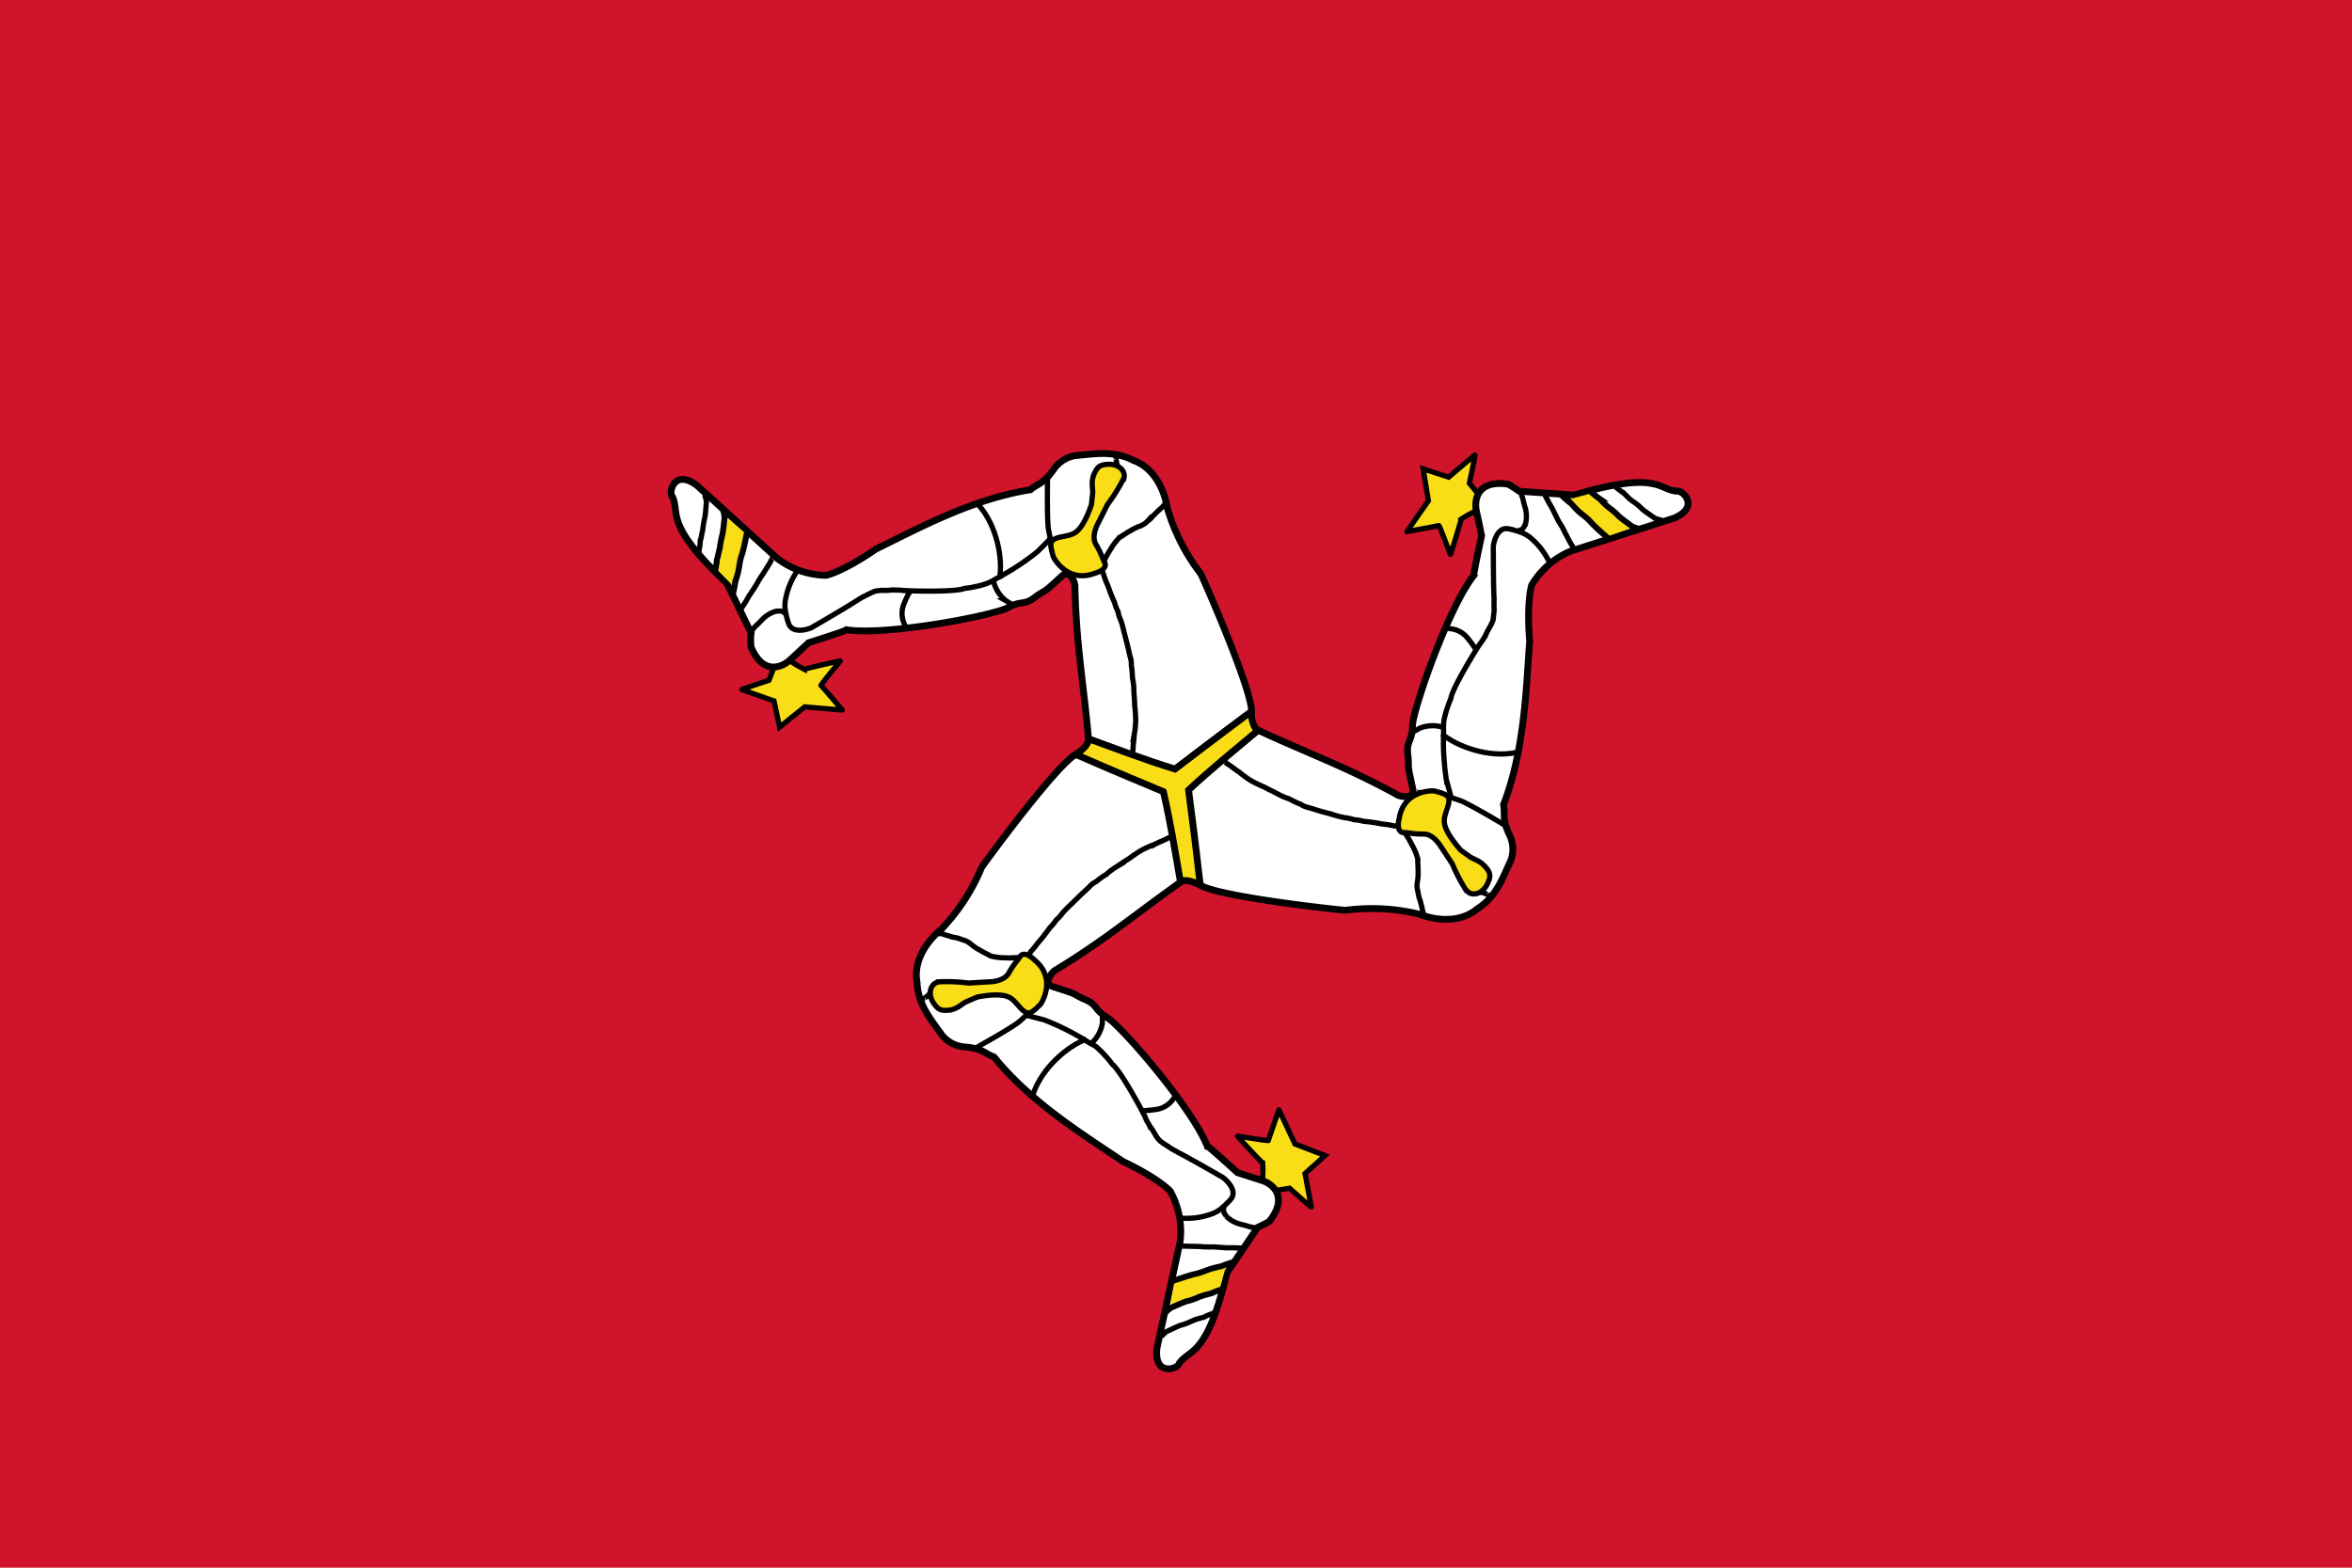 <svg id="Layer_1" data-name="Layer 1" xmlns="http://www.w3.org/2000/svg" viewBox="0 0 450 300"><defs><style>.cls-1{fill:#cf142b;}.cls-11,.cls-2,.cls-4,.cls-7{fill:#f9dd16;}.cls-10,.cls-11,.cls-2,.cls-3,.cls-5,.cls-6,.cls-7,.cls-8,.cls-9{stroke:#000;}.cls-3,.cls-8{fill:#fff;}.cls-11,.cls-3{stroke-width:1.3px;}.cls-10,.cls-5,.cls-6,.cls-9{fill:none;}.cls-5{stroke-width:1.13px;}.cls-8{stroke-width:1.3px;}.cls-9{stroke-width:1.13px;}</style></defs><rect class="cls-1" width="450" height="300"/><g id="leg"><path class="cls-2" d="M151,126.35a22.9,22.9,0,0,0,2.9,1.73c0-.09,6.91-1.67,6.86-1.59s-3.84,4.61-3.67,4.7,4,4.63,4.06,4.67-7.18-.59-7.18-.59l-4.81,3.87-1.07-5s-6.05-2.13-6.14-2.18,5.18-1.78,5.18-1.78l1.57-4.11a15.48,15.48,0,0,0,2.3.31Z"/><path class="cls-3" d="M239.47,136.2c0-4.24-8.34-23.42-9.71-26.37a38,38,0,0,1-6.43-12.65c-.75-4.42-3.12-7.88-6.45-9.06-3.84-2-7.6-1.24-11.21-.92a6.25,6.25,0,0,0-4.15,2.74c-2,2.79-3,2.58-4.36,3.78-11.11,1.73-21.62,7.47-29.62,11.38-4.23,2.94-7.83,4.64-9.49,5a15.78,15.78,0,0,1-9.37-3.26L133.35,92.9c-4.43-3.31-5.53,1.46-4.68,2.19,1.48,3.18-1.72,5.12,10.44,16.57q2.29,4.74,4.6,9.47a11.52,11.52,0,0,0,0,2.7c2.22,5.29,5.75,4,7.42,2.48L154.7,123s7.16-2.26,7.27-2.48c7.68,1.15,27.46-2.62,30.73-4.17,2.94-1.65,3.13-.25,5.67-2.33,2.13-1.41,1-.29,4.9-3.88,1.21-1,2.16.64,2.39,1.82.22,11.17,1.59,18.31,2.61,29.44L225,150Z"/><path class="cls-4" d="M142.84,102.28c.15.14-2.77,9.63-2.77,9.63s-2.68-2.68-2.66-2.72l1.88-10Z"/><path class="cls-5" d="M142.92,101.93c-.13.64-.7,3.5-1,4.29s-.42,1.74-.56,2.6-.39,1.57-.69,2.55a19.27,19.27,0,0,1-.48,2.45m-1.85-16.25a7.89,7.89,0,0,1,.3,1.55c-.1.58-.26,2.66-.48,3.37a23.89,23.89,0,0,0-.44,2.36c-.22.86-.31,1.42-.56,2.3a15.72,15.72,0,0,1-.37,2.23"/><path class="cls-6" d="M187.23,96.64c3.57,4,4.68,10.45,4,14.07"/><path class="cls-6" d="M173.38,120.22l.07-.12c-.2.39,0,.16-.43-.7a4.79,4.79,0,0,1-.07-3.83c.24-.61.64-1.54,1-2.12.08-.16.32-.33.41-.49"/><path class="cls-6" d="M147.8,106.78l-.07.12c.09-.16-.17.34-.26.5-.33.65-.78,1.24-1.09,1.8s-.82,1.16-1.15,1.78-.78,1.36-1.21,2-.85,1.22-1.24,2c-.34.6-.62.88-1,1.56l1-1.56c-.34.6-.62.88-1,1.56"/><path class="cls-6" d="M134.8,94.66a6.07,6.07,0,0,1,.36,1.45c-.08.54-.17,2.48-.36,3.13a20.36,20.36,0,0,0-.35,2.19c-.19.79-.26,1.31-.47,2.13a12,12,0,0,1-.29,2.06"/><path class="cls-6" d="M150.39,117.56c-.84-.89-1.33-.56-1.87-.6a5.83,5.83,0,0,0-2.79,1.71,16.85,16.85,0,0,1-1.27,1.24,3.13,3.13,0,0,1-.7.74"/><path class="cls-6" d="M213.48,87.76l-.07.13c.2-.4.06-.17.24.75.24.64.27,1.09.54,1.7"/><path class="cls-6" d="M200.42,91.22c0,.08-.15,9.12.22,10.28.11.75.31,1.37.42,2.26,0,.54.12,1,.16,1.51.31.58.37,1.16.69,1.62.15.64.66.66.93,1.26.39.41,1,1.14,1.39,1.46"/><path class="cls-6" d="M194.14,116c-.28-.09-1-.66-1.6-1a6.61,6.61,0,0,1-2.46-3.83"/><path class="cls-6" d="M200.9,103.13s-.94,1-2.45,2.48a49.3,49.3,0,0,1-7.8,5.1,10.14,10.14,0,0,1-2,1,13.81,13.81,0,0,1-2,.54,14.74,14.74,0,0,1-2.07.34c-1.84.8-11.56.49-12.06.38s-1.22,0-1.69-.09a9.88,9.88,0,0,1-1.63.1,7.5,7.5,0,0,0-1.83.17,17.86,17.86,0,0,0-1.89.91c-.77.31-1.24.73-1.77,1-.56.46-8.11,4.87-8.48,5.07-.79.35-3.64,1.19-4.35-.81a14.67,14.67,0,0,1-.57-2.2,5.89,5.89,0,0,1-.06-2.17,14,14,0,0,1,2.05-5.33l.33-.62"/><path class="cls-6" d="M222.88,96.44l-.06.12c.17-.33.09-.16-.39.44-.48.39-1.08,1-1.52,1.42s-.88,1.06-1.28,1.23a3.7,3.7,0,0,1-1.46,1,9.74,9.74,0,0,0-1.89.92c-.82.43-1.33.85-2.09,1.28a12.56,12.56,0,0,0-1.35,1.68c-.39.65-.78,1.21-1.15,1.92l-.91,1.75.91-1.75-.91,1.75"/><path class="cls-6" d="M216.57,144.22l.13-.25c-.24.47-.16.34.07-.43,0-.94.22-2.06.23-2.89a18.75,18.75,0,0,0,.29-2.69,28.45,28.45,0,0,0-.2-3c0-.92-.12-1.87-.15-2.77a11.7,11.7,0,0,0-.28-2.51,13.41,13.41,0,0,0-.21-2.33,4.18,4.18,0,0,0-.23-1.69c-.24-1-.33-1.53-.59-2.52-.15-.54-.3-1.22-.53-2a19.29,19.29,0,0,0-.65-2.39,6.22,6.22,0,0,1-.54-1.71,7.62,7.62,0,0,1-.67-1.76c-.24-.46-.51-1.17-.78-1.84s-.41-1.22-.67-1.76a16.54,16.54,0,0,1-.72-2,2.71,2.71,0,0,1-.43-.7"/><path class="cls-2" d="M214.89,91.74a32.6,32.6,0,0,1-3,4.81l-2.08,4.14c-.91,2.27-.33,3.18.07,3.83.83,1.46,1,2.25,1.58,3.35.23,1.39-2.22,1.85-2.25,1.92-5.11,1.77-7.71-3.14-7.73-3.39-.7-2.57-.61-3,1-3.53,1.79-.41,2.52-.43,3.4-1.07,1.69-1.27,2.87-5.08,2.91-5.14s.25-2.16.25-2.16c.13-1-.34-1.94.18-3.54.67-1.55,1.07-2,2.67-2.1,2.07-.18,3.68,1.28,3.09,2.88Z"/></g><g id="leg-2" data-name="leg"><path class="cls-7" d="M282.5,97.72a21.18,21.18,0,0,0-2.95,1.64c.05.09-2,6.82-2.06,6.73s-2.06-5.62-2.23-5.52-6,1.12-6.08,1.18,4.11-5.92,4.11-5.92l-1-6.1,4.89,1.58s4.87-4.17,5-4.22-1.05,5.37-1.05,5.37l2.77,3.41a14.7,14.7,0,0,0-1.41,1.85Z"/><path class="cls-8" d="M229.71,169.43c3.67,2.13,24.46,4.49,27.7,4.77a38.24,38.24,0,0,1,14.17.76c4.2,1.56,8.38,1.25,11.07-1.05,3.69-2.31,4.87-6,6.41-9.25a6.24,6.24,0,0,0-.31-5c-1.44-3.09-.72-3.9-1.09-5.67,4.06-10.49,4.34-22.46,5-31.34-.43-5.14-.11-9.1.41-10.72a15.72,15.72,0,0,1,7.5-6.48l19.75-6.31c5.08-2.19,1.49-5.52.44-5.15-3.5-.31-3.57-4-19.57.75L290.65,94s-2.12-1.51-2.32-1.38c-5.69-.73-6.31,3-5.86,5.17.35,1.59.7,3.18,1,4.78,0,0-1.61,7.33-1.48,7.53-4.83,6.08-11.46,25.1-11.75,28.7,0,3.37-1.35,2.84-.82,6.08.15,2.55-.23,1,.91,6.18.3,1.57-1.64,1.55-2.78,1.16-9.78-5.39-16.64-7.78-26.8-12.46L225,150Z"/><path class="cls-4" d="M307.41,102.71c-.2.06-7-7.21-7-7.21s3.66-1,3.69-1l7.7,6.62Z"/><path class="cls-9" d="M307.67,103c-.49-.43-2.69-2.35-3.23-3s-1.3-1.23-2-1.79-1.16-1.12-1.86-1.87a18.05,18.05,0,0,1-1.88-1.65m15,6.52a7,7,0,0,1-1.48-.5c-.46-.38-2.18-1.56-2.68-2.11s-1.2-1.07-1.83-1.56-1.07-1-1.71-1.63A15.83,15.83,0,0,1,304.26,94"/><path class="cls-10" d="M290.1,144c-5.24,1.11-11.4-1.17-14.21-3.54"/><path class="cls-10" d="M276.6,120.19l.07.12c-.23-.37-.12-.13.82,0a4.84,4.84,0,0,1,3.35,1.86A23,23,0,0,1,282.2,124c.1.15.12.45.23.6"/><path class="cls-10" d="M301,104.75l-.07-.12-.3-.47c-.4-.61-.68-1.3-1-1.85s-.59-1.29-1-1.88-.79-1.35-1.09-2-.64-1.35-1.1-2.07-.45-1-.86-1.61l.86,1.61c-.35-.59-.45-1-.86-1.61"/><path class="cls-10" d="M318,99.56a6.81,6.81,0,0,1-1.44-.42c-.42-.34-2.06-1.38-2.53-1.88s-1.13-1-1.72-1.39-1-.88-1.61-1.48a13.41,13.41,0,0,1-1.65-1.27"/><path class="cls-10" d="M290.4,101.61c1.19-.29,1.15-.87,1.46-1.32a6,6,0,0,0-.09-3.27c-.18-.57-.29-1-.44-1.72a3.24,3.24,0,0,1-.29-1"/><path class="cls-10" d="M284.66,171.14l-.07-.12c.23.37.12.13-.78-.17-.67-.11-1.07-.31-1.74-.38"/><path class="cls-10" d="M288.2,158.1c-.05-.08-7.82-4.69-9-4.95-.7-.27-1.34-.41-2.17-.77-.46-.26-.91-.38-1.39-.61-.65,0-1.18-.25-1.74-.21-.63-.19-.91.24-1.56.18a20.13,20.13,0,0,0-2,.47"/><path class="cls-10" d="M269.91,140.3c.23-.19,1.07-.53,1.64-.91a6.64,6.64,0,0,1,4.55-.21"/><path class="cls-10" d="M277.64,152.57s-.35-1.29-.92-3.36a49.43,49.43,0,0,1-.52-9.31,10.51,10.51,0,0,1,.09-2.2,22.46,22.46,0,0,1,1.29-4c.22-2,5.35-10.25,5.69-10.63s.65-1,.93-1.42a9.42,9.42,0,0,1,.73-1.46,7.63,7.63,0,0,0,.77-1.66c0-.57.2-1.42.16-2.1s0-1.44,0-2c-.12-.71-.16-9.46-.15-9.88.09-.86.78-3.75,2.87-3.36a14.2,14.2,0,0,1,2.2.61,5.91,5.91,0,0,1,1.9,1,13.84,13.84,0,0,1,3.59,4.45l.38.59"/><path class="cls-10" d="M272.44,175l-.07-.12c.2.32.09.16-.18-.55-.1-.62-.34-1.45-.47-2a6.15,6.15,0,0,1-.43-1.72,3.64,3.64,0,0,1-.12-1.76,10,10,0,0,0,.15-2.1c0-.92-.07-1.58-.07-2.45a12.28,12.28,0,0,0-.77-2c-.37-.67-.66-1.29-1.09-2l-1.06-1.65,1.06,1.65-1.06-1.65"/><path class="cls-10" d="M234.22,145.59l.15.23c-.28-.43-.22-.3.34.28.81.47,1.68,1.23,2.38,1.65a20.11,20.11,0,0,0,2.19,1.6,27.07,27.07,0,0,0,2.66,1.29c.8.45,1.68.83,2.47,1.26a12.49,12.49,0,0,0,2.31,1,15.68,15.68,0,0,0,2.12,1,4.31,4.31,0,0,0,1.59.66c.95.27,1.48.47,2.47.75.54.13,1.21.34,2,.54a17.77,17.77,0,0,0,2.4.63,6.91,6.91,0,0,1,1.74.39,7.39,7.39,0,0,1,1.86.31,19.53,19.53,0,0,1,2,.23c.6.07,1.27.26,1.87.31a15.39,15.39,0,0,1,2.05.35,2.88,2.88,0,0,1,.82,0"/><path class="cls-7" d="M280.51,170.38a32.21,32.21,0,0,1-2.64-5.06l-2.55-3.86c-1.51-1.93-2.59-1.87-3.35-1.86-1.68,0-2.43-.28-3.69-.3-1.32-.5-.49-2.86-.53-2.91,1-5.32,6.56-5.11,6.79-5,2.58.69,2.9,1,2.58,2.6-.54,1.76-.89,2.4-.77,3.49.25,2.09,3,5,3,5.08s1.75,1.3,1.75,1.3c.81.62,1.85.68,3,1.93s1.17,1.91.48,3.35c-.88,1.89-2.95,2.55-4,1.25Z"/></g><g id="leg-3" data-name="leg"><path class="cls-7" d="M241.53,225.94a20.47,20.47,0,0,0,.05-3.38c-.1,0-4.9-5.14-4.8-5.15s5.9,1,5.9.83,2-5.75,2-5.85,3.07,6.52,3.07,6.52l5.76,2.22-3.82,3.45s1.18,6.3,1.18,6.4-4.13-3.59-4.13-3.59l-4.34.69a14.73,14.73,0,0,0-.89-2.14Z"/><path class="cls-8" d="M205.82,144.37c-3.68,2.11-16.12,18.93-18,21.6a38,38,0,0,1-7.74,11.88c-3.45,2.87-5.27,6.65-4.62,10.12.16,4.35,2.73,7.2,4.81,10.18a6.26,6.26,0,0,0,4.45,2.21c3.39.3,3.74,1.32,5.45,1.89,7.06,8.76,17.28,15,24.66,20,4.67,2.2,7.94,4.46,9.08,5.72a15.75,15.75,0,0,1,1.86,9.74l-4.41,20.26c-.64,5.49,4,4.05,4.24,2.95,2-2.87,5.3-1.07,9.14-17.33l5.89-8.72s2.37-1.07,2.36-1.31c3.47-4.57.56-7-1.56-7.66l-4.65-1.49s-5.55-5.07-5.79-5.06c-2.85-7.22-16-22.47-19-24.52-2.89-1.72-1.78-2.58-4.85-3.75-2.28-1.14-.73-.69-5.81-2.3-1.5-.52-.52-2.2.39-3,9.56-5.78,15.06-10.53,24.19-17L225,150Z"/><path class="cls-4" d="M224.76,245c0-.2,9.72-2.42,9.72-2.42s-1,3.67-1,3.67l-9.58,3.36Z"/><path class="cls-9" d="M224.41,245.12c.62-.21,3.38-1.15,4.19-1.31s1.72-.51,2.54-.82,1.55-.45,2.55-.68a17.83,17.83,0,0,1,2.37-.8m-13.15,9.72a7.39,7.39,0,0,1,1.18-1c.56-.21,2.44-1.11,3.17-1.27s1.53-.5,2.26-.8,1.38-.44,2.27-.67a15.24,15.24,0,0,1,2.11-.79"/><path class="cls-10" d="M197.67,209.39c1.66-5.08,6.71-9.28,10.17-10.53"/><path class="cls-10" d="M225,209.59h-.14c.44,0,.17,0-.39.72a4.8,4.8,0,0,1-3.28,2c-.65.1-1.65.21-2.31.24-.19,0-.45-.12-.64-.11"/><path class="cls-10" d="M226.17,238.47h.14l.56,0c.73,0,1.46.06,2.11.05s1.41.13,2.11.1,1.57,0,2.3.07,1.49.12,2.34.08c.69,0,1.07.1,1.83.06l-1.83-.06c.69,0,1.07.1,1.83.06"/><path class="cls-10" d="M222.17,255.78a6.89,6.89,0,0,1,1.08-1c.51-.2,2.23-1.09,2.89-1.25s1.4-.5,2.07-.8,1.27-.43,2.08-.65a13,13,0,0,1,1.93-.79"/><path class="cls-10" d="M234.21,230.83c-.35,1.17.18,1.44.41,1.93a5.94,5.94,0,0,0,2.88,1.55,15.35,15.35,0,0,1,1.71.49,3.07,3.07,0,0,1,1,.23"/><path class="cls-10" d="M176.86,191.1H177c-.44,0-.17,0,.54-.58.43-.53.8-.78,1.2-1.32"/><path class="cls-10" d="M186.38,200.68c.1,0,8-4.43,8.8-5.33.59-.47,1-1,1.75-1.5.46-.27.79-.6,1.22-.89.35-.56.82-.9,1.06-1.41.48-.45.24-.9.62-1.44.17-.53.48-1.44.58-1.93"/><path class="cls-10" d="M210.94,193.75c.06.29-.07,1.19,0,1.87a6.67,6.67,0,0,1-2.09,4"/><path class="cls-10" d="M196.46,194.3s1.29.35,3.37.89a48.85,48.85,0,0,1,8.32,4.2c.53.39,1.48.71,1.86,1.18a14.63,14.63,0,0,1,1.47,1.48,14.27,14.27,0,0,1,1.34,1.63c1.61,1.19,6.2,9.76,6.35,10.24s.58,1.09.77,1.51a11.61,11.61,0,0,1,.91,1.37,7.23,7.23,0,0,0,1.05,1.5,20.18,20.18,0,0,0,1.74,1.18c.65.52,1.25.71,1.73,1.05.67.25,8.27,4.59,8.62,4.81.7.51,2.86,2.55,1.48,4.17a15.82,15.82,0,0,1-1.62,1.59,5.91,5.91,0,0,1-1.85,1.14,14.12,14.12,0,0,1-5.65.89l-.7,0"/><path class="cls-10" d="M179.67,178.62h.14c-.38,0-.18,0,.57.11.58.23,1.42.44,2,.62a6.29,6.29,0,0,1,1.71.48,3.77,3.77,0,0,1,1.58.77,9.77,9.77,0,0,0,1.74,1.19c.79.49,1.4.73,2.16,1.17a13,13,0,0,0,2.12.32c.76,0,1.44.08,2.25,0l2-.08-2,.08,2-.08"/><path class="cls-10" d="M224.21,160.19h-.28c.52,0,.37,0-.41.16-.81.47-1.9.84-2.61,1.24a17.79,17.79,0,0,0-2.48,1.1,28.5,28.5,0,0,0-2.46,1.65c-.79.47-1.55,1-2.32,1.51a12.56,12.56,0,0,0-2,1.49,14.37,14.37,0,0,0-1.9,1.35,4.18,4.18,0,0,0-1.36,1.05c-.71.69-1.15,1.05-1.89,1.77-.38.4-.9.87-1.48,1.47a19.18,19.18,0,0,0-1.74,1.76,6.82,6.82,0,0,1-1.21,1.32,7.58,7.58,0,0,1-1.2,1.46c-.27.44-.75,1-1.19,1.6s-.86,1-1.2,1.45a16,16,0,0,1-1.33,1.61,2.84,2.84,0,0,1-.39.72"/><path class="cls-7" d="M179.6,187.89a32.49,32.49,0,0,1,5.7.23l4.62-.27c2.42-.35,2.91-1.3,3.28-2,.85-1.44,1.46-2,2.11-3,1.08-.89,2.72,1,2.79,1,4.09,3.54,1.14,8.23.93,8.38-1.88,1.89-2.3,2-3.54.93-1.25-1.34-1.63-2-2.63-2.41-1.94-.82-5.83.05-5.9.06s-2,.86-2,.86c-.94.39-1.51,1.26-3.16,1.62-1.67.19-2.24,0-3.14-1.27-1.2-1.7-.74-3.83.94-4.11Z"/></g><path class="cls-11" d="M229.62,169.37c-1.78-.9-3.13-1.08-3.78-.65-1-5.74-1.93-11.49-3.25-17.22-10.89-4.54-13.2-5.58-16.77-7.13,1.67-1.08,2.5-2.17,2.45-3,5.49,2,10.92,4.08,16.54,5.8,9.38-7.17,11.43-8.64,14.56-11,.1,2,.62,3.25,1.33,3.59-4.47,3.76-9,7.42-13.3,11.43,1.52,11.7,1.78,14.22,2.22,18.09Z"/></svg>